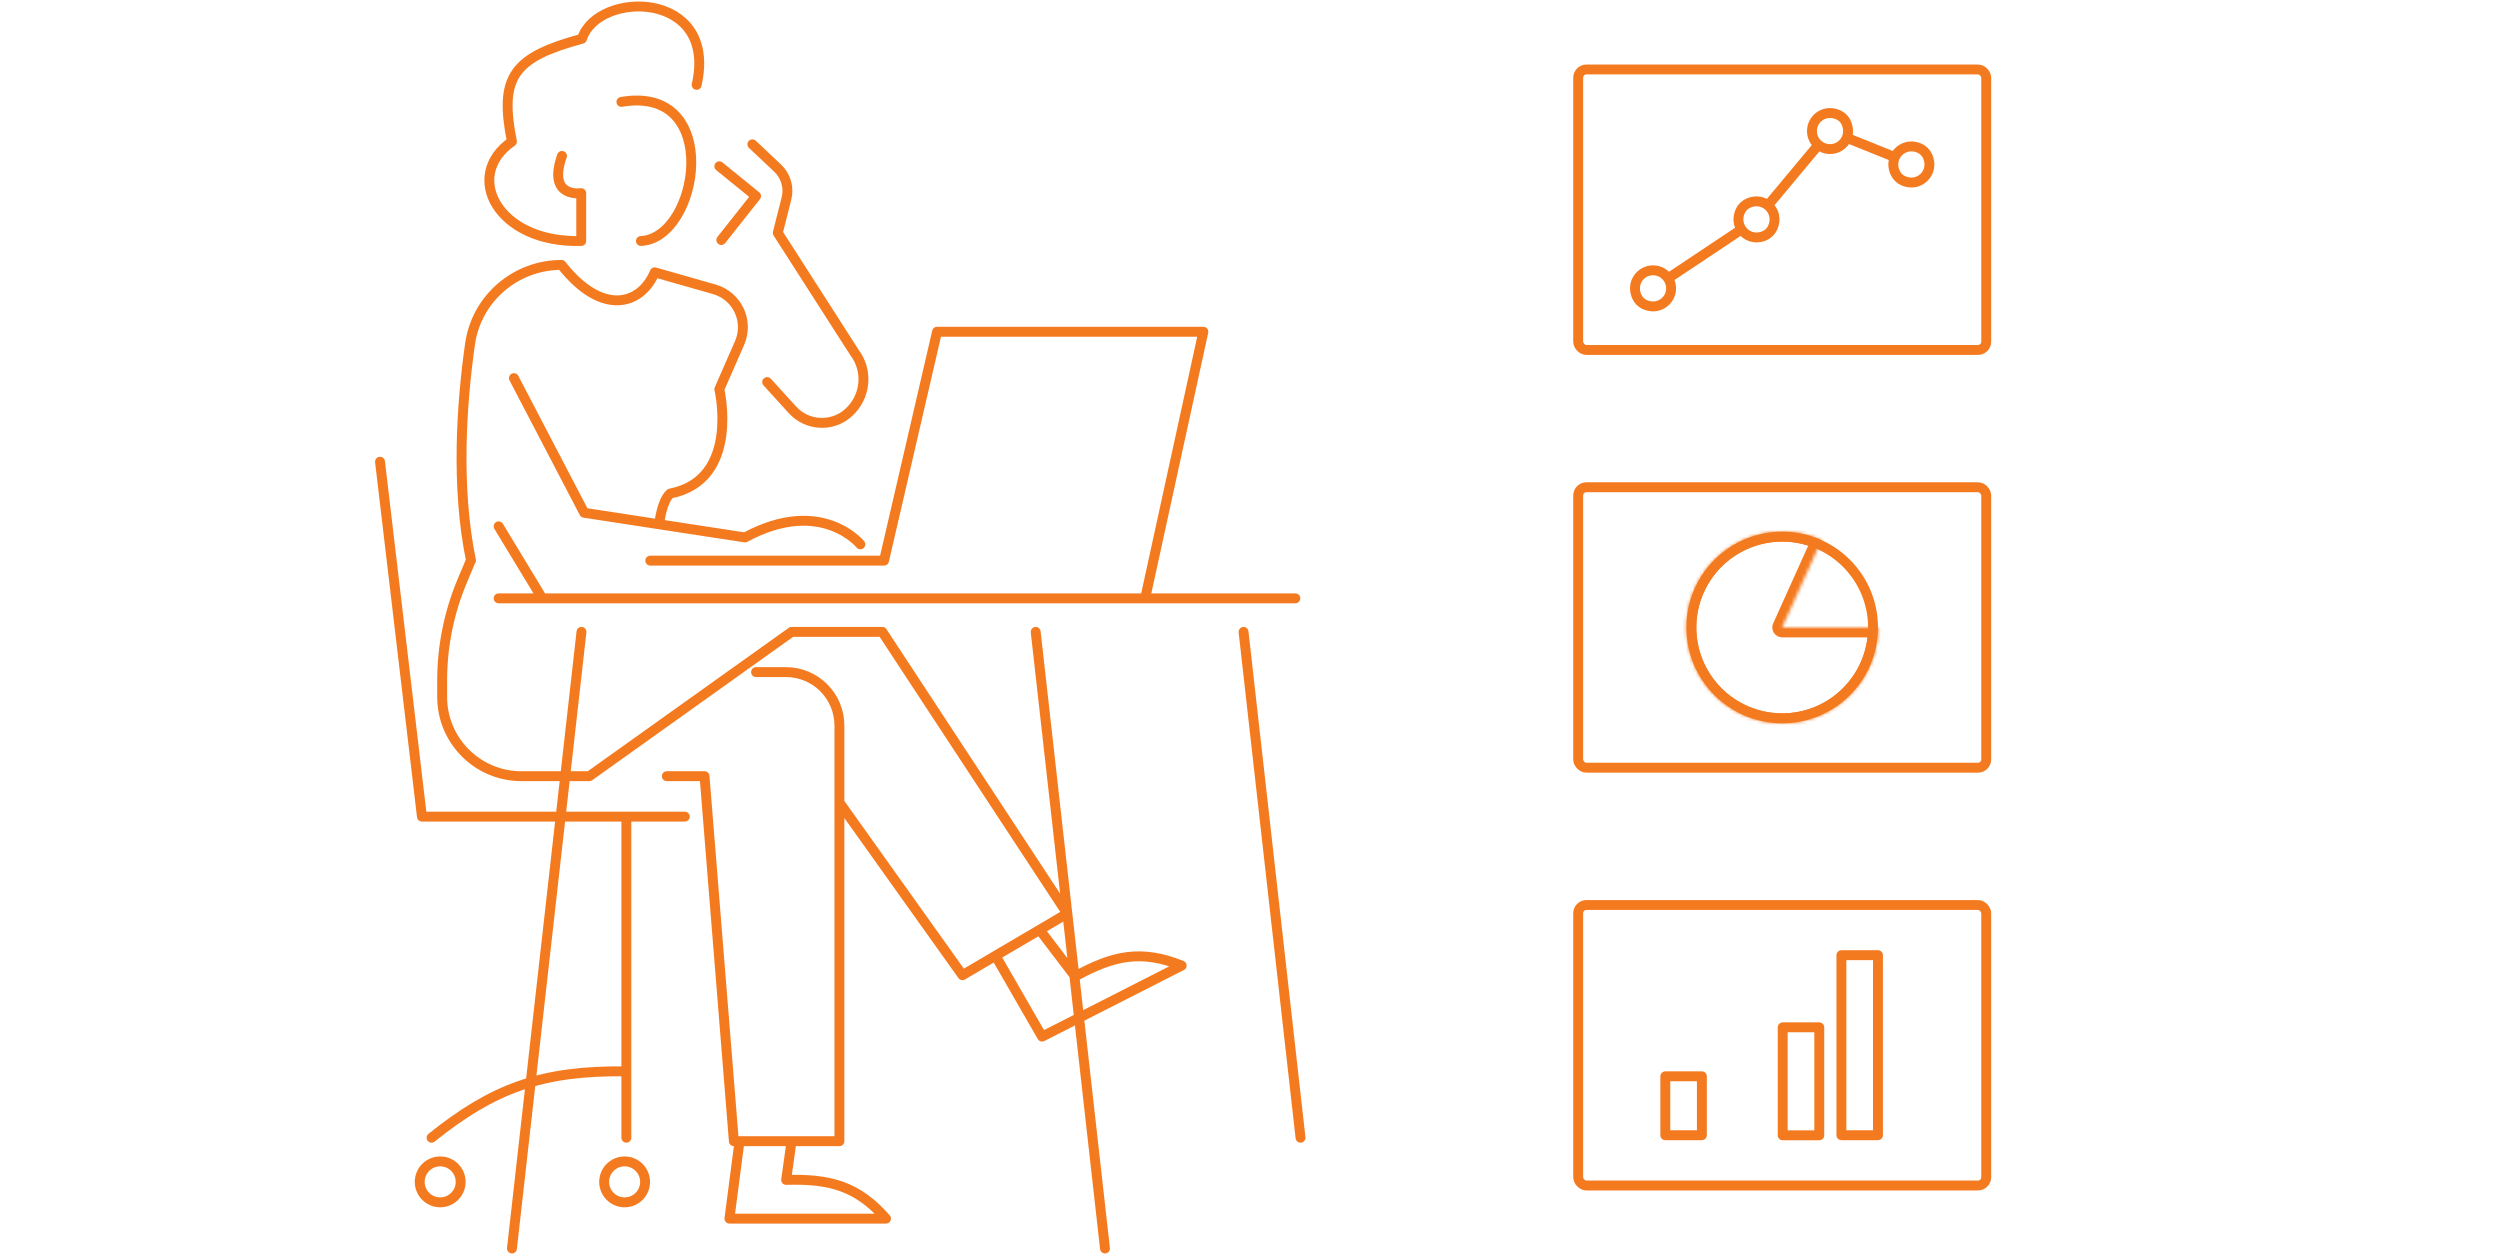<svg width="757" height="380" viewBox="0 0 757 380" fill="none" xmlns="http://www.w3.org/2000/svg">
<path d="M150.984 181.18H392.23M176.072 191.338L155.017 378.034M313.607 191.338L334.588 378.034M376.55 191.338L393.798 344.503M178.386 235.026H157.853C144.637 235.026 133.886 224.272 133.886 211.054V206.051C133.886 195.67 135.976 185.365 140.008 175.806L142.547 169.757M228.936 203.511H237.97C246.93 203.511 254.173 210.755 254.173 219.716V345.549H222.216L213.331 235.025H201.907M254.173 243.015L291.431 295.29L323.164 276.621L267.164 191.338H239.687L178.461 235.025M346.758 181.182L364.38 100.455H283.74L267.687 169.756H196.904M142.622 169.755C137.992 147.277 139.784 122.11 142.323 104.188C144.264 90.372 156.136 80.216 170.024 80.216C182.344 95.898 194.067 92.388 198.248 82.456L216.317 87.609C223.261 89.625 226.845 97.243 223.933 103.889L217.81 117.854C217.81 117.854 224.306 145.261 202.952 149.443C200.413 151.608 199.667 158.255 199.667 158.255M227.816 43.699L235.432 50.868C237.97 53.258 239.016 56.843 238.12 60.203L235.507 70.509L258.728 106.728C262.984 112.329 262.162 120.245 256.936 124.949C252.008 129.43 244.317 128.982 239.912 124.053L232.296 115.689M218.408 72.673L228.936 59.38L217.81 50.344M260.519 164.828C260.519 164.828 248.722 150.266 225.576 162.737C207.059 159.899 176.894 155.269 176.894 155.269L155.614 114.495M150.984 159.375L164.2 181.181M194.066 72.974C211.762 72.153 219.005 25.553 188.168 30.855M210.941 25.7C217.511 -3.051 181 -3.051 176.221 11.735C155.539 17.336 151.059 23.161 155.016 42.876C140.083 53.182 150.685 73.719 175.997 72.972V58.484C175.997 58.484 165.619 60.127 170.173 47.208M115.07 139.81L127.764 247.272H207.357M189.661 247.271V344.502M130.675 344.503C149.192 329.642 163.901 324.041 189.661 324.414M268.284 368.998H220.871L223.933 345.549H239.687L238.045 357.273C251.186 356.9 259.623 359.066 268.284 368.998ZM357.809 292.378L315.548 313.886L301.436 289.391L314.801 281.55L325.553 295.664C337.052 289.317 345.564 287.45 357.809 292.378ZM139.486 357.87C139.486 361.293 136.711 364.068 133.289 364.068C129.866 364.068 127.091 361.293 127.091 357.87C127.091 354.447 129.866 351.672 133.289 351.672C136.711 351.672 139.486 354.447 139.486 357.87ZM195.336 357.87C195.336 361.293 192.561 364.068 189.139 364.068C185.716 364.068 182.941 361.293 182.941 357.87C182.941 354.447 185.716 351.672 189.139 351.672C192.561 351.672 195.336 354.447 195.336 357.87Z" stroke="#F47A20" stroke-width="3" stroke-linecap="round" stroke-linejoin="round"/>
<path d="M559.203 41.725C559.753 40.372 559.766 38.758 559.016 37.114L559.013 37.116C558.57 36.144 557.796 35.345 556.838 34.876C552.724 32.855 548.66 35.797 548.66 39.687C548.66 41.367 549.419 42.869 550.615 43.872M559.203 41.725C558.396 43.732 556.428 45.151 554.129 45.151C552.79 45.151 551.564 44.669 550.615 43.872M559.203 41.725C563.47 43.433 569.527 45.864 573.768 47.582M550.615 43.872L535.326 62.197M505.093 84.283C504.108 82.814 502.437 81.847 500.54 81.847C496.666 81.847 493.731 85.879 495.704 89.975C496.16 90.922 496.935 91.696 497.882 92.153C501.978 94.125 506.009 91.191 506.009 87.316C506.009 86.194 505.67 85.151 505.093 84.283ZM505.093 84.283L527.319 69.47M527.319 69.47C528.712 71.556 531.5 72.625 534.348 71.356C535.442 70.869 536.318 69.975 536.802 68.879C537.964 66.242 537.119 63.664 535.326 62.197M527.319 69.47C526.312 67.966 526.033 65.923 526.985 63.875C527.492 62.791 528.393 61.931 529.494 61.464C531.692 60.532 533.832 60.979 535.326 62.197M583.678 47.318C585.861 52.18 581.199 56.873 576.34 54.754C575.259 54.282 574.386 53.424 573.884 52.355C573.089 50.668 573.147 48.973 573.77 47.582C574.917 45.006 578.004 43.481 581.172 44.856C582.281 45.339 583.185 46.214 583.681 47.316L583.678 47.318Z" stroke="#F47A20" stroke-width="3" stroke-linecap="round" stroke-linejoin="round"/>
<rect x="477.873" y="21.037" width="123.555" height="84.928" rx="2.5" stroke="#F47A20" stroke-width="3"/>
<rect x="477.873" y="147.536" width="123.555" height="84.928" rx="2.5" stroke="#F47A20" stroke-width="3"/>
<circle cx="539.652" cy="190" r="27.503" stroke="#F47A20" stroke-width="3"/>
<mask id="path-6-inside-1_2408_9418" fill="white">
<path d="M568.645 190C568.651 190 568.655 190.004 568.655 190.01C568.653 196.266 566.627 202.355 562.881 207.366C559.132 212.38 553.862 216.047 547.857 217.818C541.853 219.589 535.436 219.37 529.566 217.193C523.697 215.016 518.689 210.999 515.291 205.741C511.894 200.482 510.288 194.266 510.716 188.02C511.143 181.774 513.58 175.834 517.662 171.088C521.744 166.341 527.252 163.043 533.364 161.686C539.472 160.329 545.855 160.985 551.56 163.554C551.565 163.556 551.567 163.562 551.565 163.567L539.658 189.985C539.655 189.992 539.66 190 539.667 190H568.645Z"/>
</mask>
<path d="M568.645 190C568.651 190 568.655 190.004 568.655 190.01C568.653 196.266 566.627 202.355 562.881 207.366C559.132 212.38 553.862 216.047 547.857 217.818C541.853 219.589 535.436 219.37 529.566 217.193C523.697 215.016 518.689 210.999 515.291 205.741C511.894 200.482 510.288 194.266 510.716 188.02C511.143 181.774 513.58 175.834 517.662 171.088C521.744 166.341 527.252 163.043 533.364 161.686C539.472 160.329 545.855 160.985 551.56 163.554C551.565 163.556 551.567 163.562 551.565 163.567L539.658 189.985C539.655 189.992 539.66 190 539.667 190H568.645Z" stroke="#F47A20" stroke-width="6" mask="url(#path-6-inside-1_2408_9418)"/>
<path d="M515.329 325.909H504.256V343.745H515.329V325.909Z" stroke="#F47A20" stroke-width="3" stroke-linecap="round" stroke-linejoin="round"/>
<path d="M550.877 311.071H539.804V343.774H550.877V311.071Z" stroke="#F47A20" stroke-width="3" stroke-linecap="round" stroke-linejoin="round"/>
<path d="M568.65 289.226H557.577V343.745H568.65V289.226Z" stroke="#F47A20" stroke-width="3" stroke-linecap="round" stroke-linejoin="round"/>
<rect x="477.873" y="274.035" width="123.555" height="84.928" rx="2.5" stroke="#F47A20" stroke-width="3"/>
<mask id="path-9-inside-2_2408_9418" fill="white">
<rect x="520.459" y="300.37" width="14.161" height="44.886" rx="1"/>
</mask>
<rect x="520.459" y="300.37" width="14.161" height="44.886" rx="1" stroke="#F47A20" stroke-width="6" mask="url(#path-9-inside-2_2408_9418)"/>
</svg>
